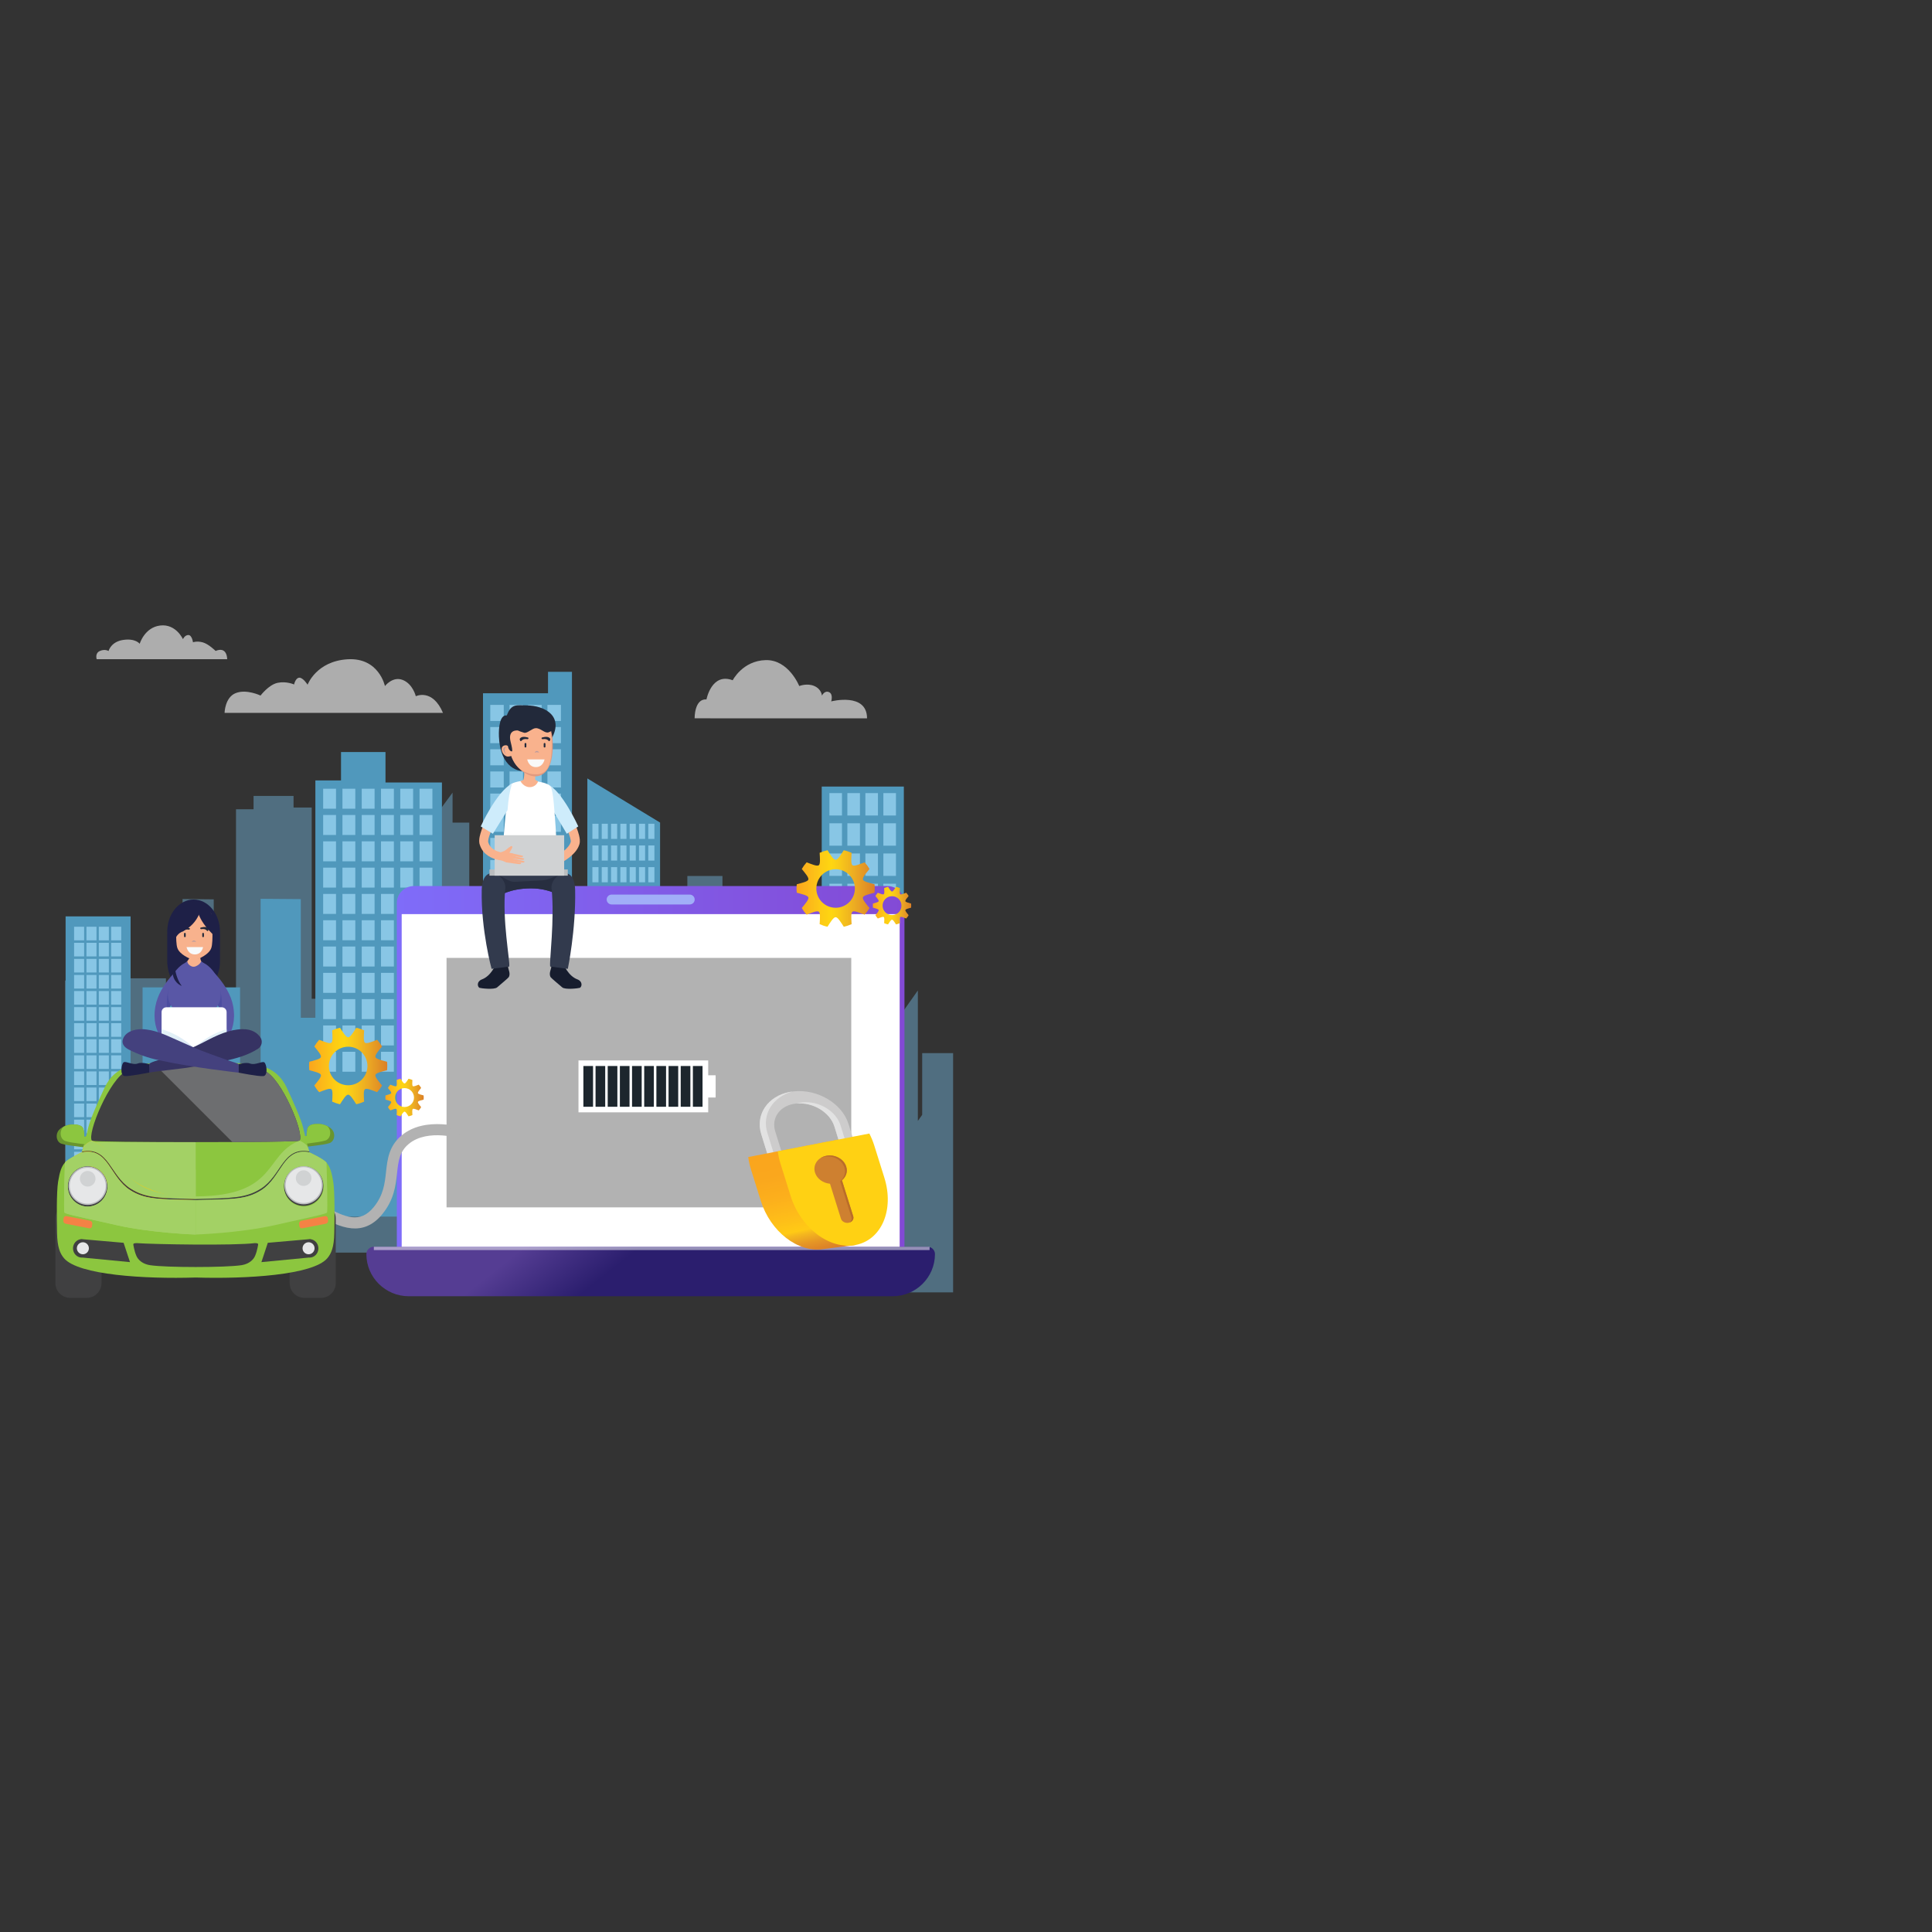 <?xml version="1.0" encoding="utf-8"?>
<!-- Generator: Adobe Illustrator 23.0.5, SVG Export Plug-In . SVG Version: 6.00 Build 0)  -->
<svg version="1.1" id="Calque_1" xmlns="http://www.w3.org/2000/svg" xmlns:xlink="http://www.w3.org/1999/xlink" x="0px" y="0px"
	 viewBox="0 0 5560 5560" style="enable-background:new 0 0 5560 5560;" xml:space="preserve">
<rect x="0" y="0" width="5560" height="5560" fill="#333333" stroke="none"/>
<style type="text/css">
	.st0{opacity:0.5;fill:#6EAACE;enable-background:new    ;}
	.st1{fill:#88C6E5;}
	.st2{fill:#5098BC;}
	.st3{opacity:0.6;fill:#FFFFFF;enable-background:new    ;}
	.st4{fill:url(#SVGID_1_);}
	.st5{fill:url(#SVGID_2_);}
	.st6{fill:#FFFFFF;}
	.st7{opacity:0.5;}
	.st8{fill:#A1AEF8;}
	.st9{fill:#B2B2B2;}
	.st10{fill:#F9B28D;}
	.st11{fill:#CEECFB;}
	.st12{fill:#323A4D;}
	.st13{fill:#272E40;}
	.st14{fill:#171D2E;}
	.st15{fill:#22293A;}
	.st16{fill:#E19A7F;}
	.st17{fill:#BA9A9D;}
	.st18{fill:#F9F9F9;}
	.st19{fill:#BBBDBF;}
	.st20{fill:#D0D2D3;}
	.st21{fill-rule:evenodd;clip-rule:evenodd;fill:#69952F;}
	.st22{fill-rule:evenodd;clip-rule:evenodd;fill:#8CC63F;}
	.st23{fill-rule:evenodd;clip-rule:evenodd;fill:#404041;}
	.st24{fill-rule:evenodd;clip-rule:evenodd;fill:#A3D165;}
	.st25{fill-rule:evenodd;clip-rule:evenodd;fill:#FFCA05;}
	.st26{fill-rule:evenodd;clip-rule:evenodd;fill:#6D6E70;}
	.st27{fill-rule:evenodd;clip-rule:evenodd;fill:#BBBDBF;}
	.st28{fill-rule:evenodd;clip-rule:evenodd;fill:#E6E7E8;}
	.st29{fill-rule:evenodd;clip-rule:evenodd;fill:#D0D2D3;}
	.st30{fill-rule:evenodd;clip-rule:evenodd;fill:#F48245;}
	.st31{fill:#1D262D;}
	.st32{fill:#CDCCCC;}
	.st33{fill:#E2E2E2;}
	.st34{fill:url(#SVGID_3_);}
	.st35{fill:#FFD113;}
	.st36{fill:#CE8030;}
	.st37{fill:#BA6D29;}
	.st38{fill:none;}
	.st39{fill:#1E2047;}
	.st40{fill:#5957A6;}
	.st41{fill:#4C4DA0;}
	.st42{fill:#F8B28D;}
	.st43{opacity:0.51;fill:#55C9F4;enable-background:new    ;}
	.st44{fill:url(#SVGID_4_);}
	.st45{fill:url(#SVGID_5_);}
	.st46{fill:#363363;}
	.st47{fill:#44417E;}
	.st48{fill:#BB9C9D;}
	.st49{fill:#F8FAFB;}
	.st50{fill:url(#SVGID_6_);}
	.st51{fill:url(#SVGID_7_);}
	.st52{fill:url(#SVGID_8_);}
	.st53{fill:url(#SVGID_9_);}
</style>
<g>
	<polygon class="st0" points="187.3,3604.8 187.3,2822 270.9,2822 270.9,2686.4 337.9,2686.4 337.9,2815.4 477.6,2815.4 
		477.6,3127.2 525.4,3127.2 525.4,2587.3 615.1,2588.2 615.1,2874.3 679.2,2874.3 679.2,2328.9 729.7,2328.9 729.7,2290.6 
		844.8,2290.6 844.8,2323.9 897,2323.9 897,2874.3 918.5,2874.3 918.5,2658 992.8,2556.8 1071.1,2663.3 1071.1,2844.9 
		1115.7,2844.9 1115.7,2355.7 1247.5,2355.7 1302.4,2281.1 1302.4,2367.3 1350.5,2367.3 1350.5,2780.2 1350.5,2991.2 1397.7,2991.2 
		1397.7,2772 1485.9,2728.7 1485.9,3063.8 1500.1,3044.4 1500.1,2849.6 1601.6,2849.6 1601.6,3604.8 	"/>
	<polygon class="st0" points="1502.4,3719.3 1502.4,3005.5 1575.7,3005.5 1575.7,2881.9 1634.5,2881.9 1634.5,2999.5 1757,2999.5 
		1757,3283.8 1798.9,3283.8 1798.9,2791.6 1877.6,2792.3 1877.6,3053.2 1933.8,3053.2 1933.8,2556 1978.1,2556 1978.1,2521 
		2079.1,2521 2079.1,2551.3 2124.9,2551.3 2124.9,3053.2 2143.7,3053.2 2143.7,2856 2208.9,2763.7 2277.5,2860.8 2277.5,3026.4 
		2316.7,3026.4 2316.7,2580.4 2432.3,2580.4 2480.4,2512.3 2480.4,2590.9 2522.7,2590.9 2522.7,2967.4 2522.7,3159.8 2564.1,3159.8 
		2564.1,2959.9 2641.4,2850.5 2641.4,3226 2653.9,3208.3 2653.9,3030.7 2742.9,3030.7 2742.9,3719.3 	"/>
</g>
<g>
	<rect x="2375" y="2276.8" class="st1" width="212.7" height="1216.6"/>
	<rect x="1692.1" y="2366.8" class="st1" width="200.5" height="1109.8"/>
	<rect x="1398" y="2015.2" class="st1" width="229.4" height="919"/>
	<rect x="921.7" y="2260.8" class="st1" width="334.4" height="848.2"/>
	<rect x="193.3" y="2657" class="st1" width="167.2" height="833.8"/>
	<path class="st2" d="M2364.8,2263.6v811.4h-118.1v-484.6H1971v315.3h-71.4v-538.5l-209.3-127v423.3H1646v-730.1h-68.9v61.6h-187.1
		v805.6h-118.2v-548.8h-162.4v-87.5h-128v81.7h-73.8v683h-41.9v-341.5l-115.7-0.9V3110h-59.1v-268.5h-91v-213.1l-27.1,32.1v181
		H410.3v291.9h-34.5v-496.2H188.8v864h2412.3V2263.6H2364.8z M242.1,3446.3h-28.9v-39.1h28.9V3446.3z M242.1,3400.1h-28.9V3361h28.9
		V3400.1z M242.1,3353.8h-28.9v-39.1h28.9V3353.8z M242.1,3307.5h-28.9v-39.1h28.9V3307.5z M242.1,3261.3h-28.9v-39.1h28.9V3261.3z
		 M242.1,3215h-28.9v-39.1h28.9V3215z M242.1,3168.8h-28.9v-39.1h28.9V3168.8z M242.1,3122.5h-28.9v-39.1h28.9V3122.5z
		 M242.1,3076.2h-28.9v-39.1h28.9V3076.2z M242.1,3030h-28.9v-39.1h28.9V3030z M242.1,2983.7h-28.9v-39.1h28.9V2983.7z
		 M242.1,2937.4h-28.9v-39.1h28.9V2937.4z M242.1,2891.2h-28.9v-39.1h28.9V2891.2z M242.1,2844.9h-28.9v-39.1h28.9V2844.9z
		 M242.1,2798.7h-28.9v-39.1h28.9V2798.7z M242.1,2752.4h-28.9v-39.1h28.9V2752.4z M242.1,2706.1h-28.9V2667h28.9V2706.1z
		 M277.7,3446.3h-28.9v-39.1h28.9V3446.3z M277.7,3400.1h-28.9V3361h28.9V3400.1z M277.7,3353.8h-28.9v-39.1h28.9V3353.8z
		 M277.7,3307.5h-28.9v-39.1h28.9V3307.5z M277.7,3261.3h-28.9v-39.1h28.9V3261.3z M277.7,3215h-28.9v-39.1h28.9V3215z
		 M277.7,3168.8h-28.9v-39.1h28.9V3168.8z M277.7,3122.5h-28.9v-39.1h28.9V3122.5z M277.7,3076.2h-28.9v-39.1h28.9V3076.2z
		 M277.7,3030h-28.9v-39.1h28.9V3030z M277.7,2983.7h-28.9v-39.1h28.9V2983.7z M277.7,2937.4h-28.9v-39.1h28.9V2937.4z
		 M277.7,2891.2h-28.9v-39.1h28.9V2891.2z M277.7,2844.9h-28.9v-39.1h28.9V2844.9z M277.7,2798.7h-28.9v-39.1h28.9V2798.7z
		 M277.7,2752.4h-28.9v-39.1h28.9V2752.4z M277.7,2706.1h-28.9V2667h28.9V2706.1z M313.3,3446.3h-28.9v-39.1h28.9V3446.3z
		 M313.3,3400.1h-28.9V3361h28.9V3400.1z M313.3,3353.8h-28.9v-39.1h28.9V3353.8z M313.3,3307.5h-28.9v-39.1h28.9V3307.5z
		 M313.3,3261.3h-28.9v-39.1h28.9V3261.3z M313.3,3215h-28.9v-39.1h28.9V3215z M313.3,3168.8h-28.9v-39.1h28.9V3168.8z
		 M313.3,3122.5h-28.9v-39.1h28.9V3122.5z M313.3,3076.2h-28.9v-39.1h28.9V3076.2z M313.3,3030h-28.9v-39.1h28.9V3030z
		 M313.3,2983.7h-28.9v-39.1h28.9V2983.7z M313.3,2937.4h-28.9v-39.1h28.9V2937.4z M313.3,2891.2h-28.9v-39.1h28.9V2891.2z
		 M313.3,2844.9h-28.9v-39.1h28.9V2844.9z M313.3,2798.7h-28.9v-39.1h28.9V2798.7z M313.3,2752.4h-28.9v-39.1h28.9V2752.4z
		 M313.3,2706.1h-28.9V2667h28.9V2706.1z M348.9,3446.3h-29v-39.1h29L348.9,3446.3L348.9,3446.3z M348.9,3400.1h-29V3361h29
		L348.9,3400.1L348.9,3400.1z M348.9,3353.8h-29v-39.1h29L348.9,3353.8L348.9,3353.8z M348.9,3307.5h-29v-39.1h29L348.9,3307.5
		L348.9,3307.5z M348.9,3261.3h-29v-39.1h29L348.9,3261.3L348.9,3261.3z M348.9,3215h-29v-39.1h29L348.9,3215L348.9,3215z
		 M348.9,3168.8h-29v-39.1h29L348.9,3168.8L348.9,3168.8z M348.9,3122.5h-29v-39.1h29L348.9,3122.5L348.9,3122.5z M348.9,3076.2h-29
		v-39.1h29L348.9,3076.2L348.9,3076.2z M348.9,3030h-29v-39.1h29L348.9,3030L348.9,3030z M348.9,2983.7h-29v-39.1h29L348.9,2983.7
		L348.9,2983.7z M348.9,2937.4h-29v-39.1h29L348.9,2937.4L348.9,2937.4z M348.9,2891.2h-29v-39.1h29L348.9,2891.2L348.9,2891.2z
		 M348.9,2844.9h-29v-39.1h29L348.9,2844.9L348.9,2844.9z M348.9,2798.7h-29v-39.1h29L348.9,2798.7L348.9,2798.7z M348.9,2752.4h-29
		v-39.1h29L348.9,2752.4L348.9,2752.4z M348.9,2706.1h-29V2667h29L348.9,2706.1L348.9,2706.1z M967,3084.3h-37v-57.5h37V3084.3z
		 M967,3008.6h-37v-57.5h37V3008.6z M967,2932.9h-37v-57.5h37V2932.9z M967,2857.2h-37v-57.5h37V2857.2z M967,2781.5h-37V2724h37
		V2781.5z M967,2705.8h-37v-57.5h37V2705.8z M967,2630.1h-37v-57.5h37V2630.1z M967,2554.4h-37v-57.5h37V2554.4z M967,2478.7h-37
		v-57.5h37V2478.7z M967,2403h-37v-57.5h37V2403z M967,2327.3h-37v-57.5h37V2327.3z M1022.5,3084.3h-37v-57.5h37V3084.3z
		 M1022.5,3008.6h-37v-57.5h37V3008.6z M1022.5,2932.9h-37v-57.5h37V2932.9z M1022.5,2857.2h-37v-57.5h37V2857.2z M1022.5,2781.5
		h-37V2724h37V2781.5z M1022.5,2705.8h-37v-57.5h37V2705.8z M1022.5,2630.1h-37v-57.5h37V2630.1z M1022.5,2554.4h-37v-57.5h37
		V2554.4z M1022.5,2478.7h-37v-57.5h37V2478.7z M1022.5,2403h-37v-57.5h37V2403z M1022.5,2327.3h-37v-57.5h37V2327.3z M1078,3084.3
		h-37v-57.5h37V3084.3z M1078,3008.6h-37v-57.5h37V3008.6z M1078,2932.9h-37v-57.5h37V2932.9z M1078,2857.2h-37v-57.5h37V2857.2z
		 M1078,2781.5h-37V2724h37V2781.5z M1078,2705.8h-37v-57.5h37V2705.8z M1078,2630.1h-37v-57.5h37V2630.1z M1078,2554.4h-37v-57.5
		h37V2554.4z M1078,2478.7h-37v-57.5h37V2478.7z M1078,2403h-37v-57.5h37V2403z M1078,2327.3h-37v-57.5h37V2327.3z M1133.5,3084.3
		h-37v-57.5h37V3084.3z M1133.5,3008.6h-37v-57.5h37V3008.6z M1133.5,2932.9h-37v-57.5h37V2932.9z M1133.5,2857.2h-37v-57.5h37
		V2857.2z M1133.5,2781.5h-37V2724h37V2781.5z M1133.5,2705.8h-37v-57.5h37V2705.8z M1133.5,2630.1h-37v-57.5h37V2630.1z
		 M1133.5,2554.4h-37v-57.5h37V2554.4z M1133.5,2478.7h-37v-57.5h37V2478.7z M1133.5,2403h-37v-57.5h37V2403z M1133.5,2327.3h-37
		v-57.5h37V2327.3z M1188.9,3084.3h-37v-57.5h37V3084.3z M1188.9,3008.6h-37v-57.5h37V3008.6z M1188.9,2932.9h-37v-57.5h37V2932.9z
		 M1188.9,2857.2h-37v-57.5h37V2857.2z M1188.9,2781.5h-37V2724h37V2781.5z M1188.9,2705.8h-37v-57.5h37V2705.8z M1188.9,2630.1h-37
		v-57.5h37V2630.1z M1188.9,2554.4h-37v-57.5h37V2554.4z M1188.9,2478.7h-37v-57.5h37V2478.7z M1188.9,2403h-37v-57.5h37V2403z
		 M1188.9,2327.3h-37v-57.5h37V2327.3z M1244.4,3084.3h-37v-57.5h37V3084.3z M1244.4,3008.6h-37v-57.5h37V3008.6z M1244.4,2932.9
		h-37v-57.5h37V2932.9z M1244.4,2857.2h-37v-57.5h37V2857.2z M1244.4,2781.5h-37V2724h37V2781.5z M1244.4,2705.8h-37v-57.5h37
		V2705.8z M1244.4,2630.1h-37v-57.5h37V2630.1z M1244.4,2554.4h-37v-57.5h37V2554.4z M1244.4,2478.7h-37v-57.5h37V2478.7z
		 M1244.4,2403h-37v-57.5h37V2403z M1244.4,2327.3h-37v-57.5h37V2327.3z M1449.7,2904.2h-38.8v-46.3h38.8V2904.2z M1449.7,2840.4
		h-38.8v-46.3h38.8V2840.4z M1449.7,2776.6h-38.8v-46.3h38.8V2776.6z M1449.7,2712.8h-38.8v-46.3h38.8V2712.8z M1449.7,2649h-38.8
		v-46.3h38.8V2649z M1449.7,2585.2h-38.8V2539h38.8V2585.2z M1449.7,2521.4h-38.8v-46.3h38.8V2521.4z M1449.7,2457.7h-38.8v-46.3
		h38.8V2457.7z M1449.7,2393.9h-38.8v-46.3h38.8V2393.9z M1449.7,2330.1h-38.8v-46.3h38.8V2330.1z M1449.7,2266.3h-38.8v-46.2h38.8
		V2266.3z M1449.7,2202.5h-38.8v-46.3h38.8V2202.5z M1449.7,2138.7h-38.8v-46.3h38.8V2138.7z M1449.7,2074.9h-38.8v-46.3h38.8
		V2074.9z M1505.2,2904.2h-38.8v-46.3h38.8V2904.2z M1505.2,2840.4h-38.8v-46.3h38.8V2840.4z M1505.2,2776.6h-38.8v-46.3h38.8
		V2776.6z M1505.2,2712.8h-38.8v-46.3h38.8V2712.8z M1505.2,2649h-38.8v-46.3h38.8V2649z M1505.2,2585.2h-38.8V2539h38.8V2585.2z
		 M1505.2,2521.4h-38.8v-46.3h38.8V2521.4z M1505.2,2457.7h-38.8v-46.3h38.8V2457.7z M1505.2,2393.9h-38.8v-46.3h38.8V2393.9z
		 M1505.2,2330.1h-38.8v-46.3h38.8V2330.1z M1505.2,2266.3h-38.8v-46.2h38.8V2266.3z M1505.2,2202.5h-38.8v-46.3h38.8V2202.5z
		 M1505.2,2138.7h-38.8v-46.3h38.8V2138.7z M1505.2,2074.9h-38.8v-46.3h38.8V2074.9z M1558.8,2904.2h-38.8v-46.3h38.8V2904.2z
		 M1558.8,2840.4h-38.8v-46.3h38.8V2840.4z M1558.8,2776.6h-38.8v-46.3h38.8V2776.6z M1558.8,2712.8h-38.8v-46.3h38.8V2712.8z
		 M1558.8,2649h-38.8v-46.3h38.8V2649z M1558.8,2585.2h-38.8V2539h38.8V2585.2z M1558.8,2521.4h-38.8v-46.3h38.8V2521.4z
		 M1558.8,2457.7h-38.8v-46.3h38.8V2457.7z M1558.8,2393.9h-38.8v-46.3h38.8V2393.9z M1558.8,2330.1h-38.8v-46.3h38.8V2330.1z
		 M1558.8,2266.3h-38.8v-46.2h38.8V2266.3z M1558.8,2202.5h-38.8v-46.3h38.8V2202.5z M1558.8,2138.7h-38.8v-46.3h38.8V2138.7z
		 M1558.8,2074.9h-38.8v-46.3h38.8V2074.9z M1614.3,2904.2h-38.9v-46.3h38.9V2904.2z M1614.3,2840.4h-38.9v-46.3h38.9V2840.4z
		 M1614.3,2776.6h-38.9v-46.3h38.9V2776.6z M1614.3,2712.8h-38.9v-46.3h38.9V2712.8z M1614.3,2649h-38.9v-46.3h38.9V2649z
		 M1614.3,2585.2h-38.9V2539h38.9V2585.2z M1614.3,2521.4h-38.9v-46.3h38.9V2521.4z M1614.3,2457.7h-38.9v-46.3h38.9V2457.7z
		 M1614.3,2393.9h-38.9v-46.3h38.9V2393.9z M1614.3,2330.1h-38.9v-46.3h38.9V2330.1z M1614.3,2266.3h-38.9v-46.2h38.9V2266.3z
		 M1614.3,2202.5h-38.9v-46.3h38.9V2202.5z M1614.3,2138.7h-38.9v-46.3h38.9V2138.7z M1614.3,2074.9h-38.9v-46.3h38.9V2074.9z
		 M1722.4,3162.8h-17.6v-43.5h17.6V3162.8z M1722.4,3100.4h-17.6V3057h17.6V3100.4z M1722.4,3038h-17.6v-43.5h17.6V3038z
		 M1722.4,2975.7h-17.6v-43.5h17.6V2975.7z M1722.4,2913.3h-17.6v-43.5h17.6V2913.3z M1722.4,2850.9h-17.6v-43.5h17.6V2850.9z
		 M1722.4,2788.5h-17.6V2745h17.6V2788.5z M1722.4,2726.1h-17.6v-43.5h17.6V2726.1z M1722.4,2663.7h-17.6v-43.5h17.6V2663.7z
		 M1722.4,2601.3h-17.6v-43.5h17.6V2601.3z M1722.4,2539h-17.6v-43.5h17.6V2539z M1722.4,2476.6h-17.6v-43.5h17.6V2476.6z
		 M1722.4,2414.2h-17.6v-43.5h17.6V2414.2z M1749.2,3162.8h-17.5v-43.5h17.5V3162.8z M1749.2,3100.4h-17.5V3057h17.5V3100.4z
		 M1749.2,3038h-17.5v-43.5h17.5V3038z M1749.2,2975.7h-17.5v-43.5h17.5V2975.7z M1749.2,2913.3h-17.5v-43.5h17.5V2913.3z
		 M1749.2,2850.9h-17.5v-43.5h17.5V2850.9z M1749.2,2788.5h-17.5V2745h17.5V2788.5z M1749.2,2726.1h-17.5v-43.5h17.5V2726.1z
		 M1749.2,2663.7h-17.5v-43.5h17.5V2663.7z M1749.2,2601.3h-17.5v-43.5h17.5V2601.3z M1749.2,2539h-17.5v-43.5h17.5V2539z
		 M1749.2,2476.6h-17.5v-43.5h17.5V2476.6z M1749.2,2414.2h-17.5v-43.5h17.5V2414.2z M1776.1,3162.8h-17.6v-43.5h17.6V3162.8z
		 M1776.1,3100.4h-17.6V3057h17.6V3100.4z M1776.1,3038h-17.6v-43.5h17.6V3038z M1776.1,2975.7h-17.6v-43.5h17.6V2975.7z
		 M1776.1,2913.3h-17.6v-43.5h17.6V2913.3z M1776.1,2850.9h-17.6v-43.5h17.6V2850.9z M1776.1,2788.5h-17.6V2745h17.6V2788.5z
		 M1776.1,2726.1h-17.6v-43.5h17.6V2726.1z M1776.1,2663.7h-17.6v-43.5h17.6V2663.7z M1776.1,2601.3h-17.6v-43.5h17.6V2601.3z
		 M1776.1,2539h-17.6v-43.5h17.6V2539z M1776.1,2476.6h-17.6v-43.5h17.6V2476.6z M1776.1,2414.2h-17.6v-43.5h17.6V2414.2z
		 M1802.9,3162.8h-17.6v-43.5h17.6V3162.8z M1802.9,3100.4h-17.6V3057h17.6V3100.4z M1802.9,3038h-17.6v-43.5h17.6V3038z
		 M1802.9,2975.7h-17.6v-43.5h17.6V2975.7z M1802.9,2913.3h-17.6v-43.5h17.6V2913.3z M1802.9,2850.9h-17.6v-43.5h17.6V2850.9z
		 M1802.9,2788.5h-17.6V2745h17.6V2788.5z M1802.9,2726.1h-17.6v-43.5h17.6V2726.1z M1802.9,2663.7h-17.6v-43.5h17.6V2663.7z
		 M1802.9,2601.3h-17.6v-43.5h17.6V2601.3z M1802.9,2539h-17.6v-43.5h17.6V2539z M1802.9,2476.6h-17.6v-43.5h17.6V2476.6z
		 M1802.9,2414.2h-17.6v-43.5h17.6V2414.2z M1829.7,3162.8h-17.6v-43.5h17.6V3162.8z M1829.7,3100.4h-17.6V3057h17.6V3100.4z
		 M1829.7,3038h-17.6v-43.5h17.6V3038z M1829.7,2975.7h-17.6v-43.5h17.6V2975.7z M1829.7,2913.3h-17.6v-43.5h17.6V2913.3z
		 M1829.7,2850.9h-17.6v-43.5h17.6V2850.9z M1829.7,2788.5h-17.6V2745h17.6V2788.5z M1829.7,2726.1h-17.6v-43.5h17.6V2726.1z
		 M1829.7,2663.7h-17.6v-43.5h17.6V2663.7z M1829.7,2601.3h-17.6v-43.5h17.6V2601.3z M1829.7,2539h-17.6v-43.5h17.6V2539z
		 M1829.7,2476.6h-17.6v-43.5h17.6V2476.6z M1829.7,2414.2h-17.6v-43.5h17.6V2414.2z M1856.5,3162.8h-17.6v-43.5h17.6V3162.8z
		 M1856.5,3100.4h-17.6V3057h17.6V3100.4z M1856.5,3038h-17.6v-43.5h17.6V3038z M1856.5,2975.7h-17.6v-43.5h17.6V2975.7z
		 M1856.5,2913.3h-17.6v-43.5h17.6V2913.3z M1856.5,2850.9h-17.6v-43.5h17.6V2850.9z M1856.5,2788.5h-17.6V2745h17.6V2788.5z
		 M1856.5,2726.1h-17.6v-43.5h17.6V2726.1z M1856.5,2663.7h-17.6v-43.5h17.6V2663.7z M1856.5,2601.3h-17.6v-43.5h17.6V2601.3z
		 M1856.5,2539h-17.6v-43.5h17.6V2539z M1856.5,2476.6h-17.6v-43.5h17.6V2476.6z M1856.5,2414.2h-17.6v-43.5h17.6V2414.2z
		 M1883.3,3162.8h-17.6v-43.5h17.6V3162.8z M1883.3,3100.4h-17.6V3057h17.6V3100.4z M1883.3,3038h-17.6v-43.5h17.6V3038z
		 M1883.3,2975.7h-17.6v-43.5h17.6V2975.7z M1883.3,2913.3h-17.6v-43.5h17.6V2913.3z M1883.3,2850.9h-17.6v-43.5h17.6V2850.9z
		 M1883.3,2788.5h-17.6V2745h17.6V2788.5z M1883.3,2726.1h-17.6v-43.5h17.6V2726.1z M1883.3,2663.7h-17.6v-43.5h17.6V2663.7z
		 M1883.3,2601.3h-17.6v-43.5h17.6V2601.3z M1883.3,2539h-17.6v-43.5h17.6V2539z M1883.3,2476.6h-17.6v-43.5h17.6V2476.6z
		 M1883.3,2414.2h-17.6v-43.5h17.6V2414.2z M2423.1,3476.8h-36.2v-64.5h36.2V3476.8z M2423.1,3389.9h-36.2v-64.5h36.2V3389.9z
		 M2423.1,3303h-36.2v-64.5h36.2V3303z M2423.1,3216.1h-36.2v-64.5h36.2V3216.1z M2423.1,3129.2h-36.2v-64.5h36.2V3129.2z
		 M2423.1,3042.3h-36.2v-64.5h36.2V3042.3z M2423.1,2955.3h-36.2v-64.5h36.2V2955.3z M2423.1,2868.4h-36.2v-64.5h36.2V2868.4z
		 M2423.1,2781.5h-36.2V2717h36.2V2781.5z M2423.1,2694.6h-36.2v-64.5h36.2V2694.6z M2423.1,2607.7h-36.2v-64.5h36.2V2607.7z
		 M2423.1,2520.7h-36.2v-64.5h36.2V2520.7z M2423.1,2433.8h-36.2v-64.5h36.2V2433.8z M2423.1,2346.9h-36.2v-64.5h36.2V2346.9z
		 M2474.8,3476.8h-36.2v-64.5h36.2V3476.8z M2474.8,3389.9h-36.2v-64.5h36.2V3389.9z M2474.8,3303h-36.2v-64.5h36.2V3303z
		 M2474.8,3216.1h-36.2v-64.5h36.2V3216.1z M2474.8,3129.2h-36.2v-64.5h36.2V3129.2z M2474.8,3042.3h-36.2v-64.5h36.2V3042.3z
		 M2474.8,2955.3h-36.2v-64.5h36.2V2955.3z M2474.8,2868.4h-36.2v-64.5h36.2V2868.4z M2474.8,2781.5h-36.2V2717h36.2V2781.5z
		 M2474.8,2694.6h-36.2v-64.5h36.2V2694.6z M2474.8,2607.7h-36.2v-64.5h36.2V2607.7z M2474.8,2520.7h-36.2v-64.5h36.2V2520.7z
		 M2474.8,2433.8h-36.2v-64.5h36.2V2433.8z M2474.8,2346.9h-36.2v-64.5h36.2V2346.9z M2526.6,3476.8h-36.2v-64.5h36.2V3476.8z
		 M2526.6,3389.9h-36.2v-64.5h36.2V3389.9z M2526.6,3303h-36.2v-64.5h36.2V3303z M2526.6,3216.1h-36.2v-64.5h36.2V3216.1z
		 M2526.6,3129.2h-36.2v-64.5h36.2V3129.2z M2526.6,3042.3h-36.2v-64.5h36.2V3042.3z M2526.6,2955.3h-36.2v-64.5h36.2V2955.3z
		 M2526.6,2868.4h-36.2v-64.5h36.2V2868.4z M2526.6,2781.5h-36.2V2717h36.2V2781.5z M2526.6,2694.6h-36.2v-64.5h36.2V2694.6z
		 M2526.6,2607.7h-36.2v-64.5h36.2V2607.7z M2526.6,2520.7h-36.2v-64.5h36.2V2520.7z M2526.6,2433.8h-36.2v-64.5h36.2V2433.8z
		 M2526.6,2346.9h-36.2v-64.5h36.2V2346.9z M2578.4,3476.8h-36.2v-64.5h36.2V3476.8z M2578.4,3389.9h-36.2v-64.5h36.2V3389.9z
		 M2578.4,3303h-36.2v-64.5h36.2V3303z M2578.4,3216.1h-36.2v-64.5h36.2V3216.1z M2578.4,3129.2h-36.2v-64.5h36.2V3129.2z
		 M2578.4,3042.3h-36.2v-64.5h36.2V3042.3z M2578.4,2955.3h-36.2v-64.5h36.2V2955.3z M2578.4,2868.4h-36.2v-64.5h36.2V2868.4z
		 M2578.4,2781.5h-36.2V2717h36.2V2781.5z M2578.4,2694.6h-36.2v-64.5h36.2V2694.6z M2578.4,2607.7h-36.2v-64.5h36.2V2607.7z
		 M2578.4,2520.7h-36.2v-64.5h36.2V2520.7z M2578.4,2433.8h-36.2v-64.5h36.2V2433.8z M2578.4,2346.9h-36.2v-64.5h36.2V2346.9z"/>
</g>
<g>
	<path class="st3" d="M646.3,2051.5c0,0,0.8-44.4,31.9-56.8c31.1-12.5,71.6,7,71.6,7s23.4-31.1,49-36.6c25.7-5.4,47.5,4.7,47.5,4.7
		s3.9-18.7,14.8-19.5c10.9-0.8,24.1,20.2,24.1,20.2s24.9-67.7,115.2-73.2c90.3-5.4,107.4,77.1,107.4,77.1s22.2-29.2,51.4-17.5
		c29.2,11.7,37.4,46.7,37.4,46.7s47.9-23.4,78.2,47.9H646.3z"/>
	<path class="st3" d="M278.3,1897.2c0,0-5.9-17,8.9-23.7c14.8-6.7,25.2,0,25.2,0s6.7-26.7,42.2-31.9c35.6-5.2,47.4,11.1,47.4,11.1
		s14.1-47.4,59.3-52.6c45.2-5.2,65.2,39.3,65.2,39.3s5.2-11.9,15.6-11.9s13.3,20.9,13.3,20.9s10.4-4.3,27.4,0
		c17,4.3,37.8,25,37.8,25s31.1-16.3,33.3,23.7H278.3z"/>
	<path class="st3" d="M1999,2067.2c0,0-0.9-57.1,34.1-54.3c0,0,14.7-78.2,75.5-55.2c0,0,28.5-56.2,94.8-58
		c66.3-1.8,96.7,74.6,96.7,74.6s22.6-9.2,43.5,0c20.9,9.2,21.8,27.6,21.8,27.6s7.4-15.7,20.3-10.1c12.9,5.5,6.4,26.7,6.4,26.7
		s103.1-26.7,103.1,48.8L1999,2067.2L1999,2067.2z"/>
</g>
<g>
	
		<linearGradient id="SVGID_1_" gradientUnits="userSpaceOnUse" x1="1955.835" y1="3473.146" x2="2333.943" y2="3473.146" gradientTransform="matrix(3.864 0 0 -3.864 -6414.899 16499.332)">
		<stop  offset="0" style="stop-color:#7F6CF9"/>
		<stop  offset="1" style="stop-color:#834AD5"/>
	</linearGradient>
	<path class="st4" d="M2603,3609.8H1142v-1011c0-27,22-48.9,49.2-48.9h1362.5c27.2,0,49.2,21.9,49.2,48.9V3609.8z"/>
	
		<linearGradient id="SVGID_2_" gradientUnits="userSpaceOnUse" x1="2103.887" y1="3383.403" x2="2137.318" y2="3341.216" gradientTransform="matrix(3.864 0 0 -3.864 -6414.899 16499.332)">
		<stop  offset="0" style="stop-color:#553D93"/>
		<stop  offset="1" style="stop-color:#2B1E6E"/>
	</linearGradient>
	<path class="st5" d="M2568.5,3730.4H1176.5c-67.4,0-122.1-54.3-122.1-121.2c0-11.8,9.6-21.3,21.5-21.3h1593.3
		c11.8,0,21.5,9.5,21.5,21.3C2690.6,3676.1,2636,3730.4,2568.5,3730.4z"/>
	<rect x="1156" y="2630.7" class="st6" width="1433.1" height="957.2"/>
	<g class="st7">
		<rect x="1075.9" y="3588" class="st6" width="1599.3" height="9.5"/>
	</g>
	<path class="st8" d="M1984.9,2602.9h-224.7c-7.9,0-14.3-6.4-14.3-14.2c0-7.9,6.4-14.2,14.3-14.2h224.7c7.9,0,14.3,6.4,14.3,14.2
		C1999.2,2596.6,1992.8,2602.9,1984.9,2602.9z"/>
</g>
<rect x="1285.1" y="2756.7" class="st9" width="1164.7" height="717.9"/>
<g>
	<g>
		<g>
			<path class="st10" d="M1624.7,2310c0,0,1.7,3.1,4.7,8.5c2.9,5.4,7,13.1,11.6,22.5c4.7,9.4,10,20.5,15.1,32.8
				c2.5,6.2,5.1,12.6,7.3,19.5c2.2,7,4.3,14.1,5.2,22.9c0.2,2.2,0.2,4.7,0,7.4c-0.2,2.8-1.2,6.5-1.6,7.5c-0.4,1.4-1.7,4.6-2.6,6.5
				c-1,1.9-2,3.9-3.1,5.6c-4.4,7.2-9.7,12.8-15,17.7c-10.6,9.7-21.6,16.5-31,21.8c-9.5,5.3-17.6,9-23.4,11.5
				c-2.9,1.2-5.2,2.1-6.8,2.8c-1.7,0.6-2.6,1-2.6,1l-8-21.1c0,0,0.7-0.3,2-0.8c1.4-0.6,3.4-1.5,6-2.7c5.2-2.4,12.5-6.1,20.9-11.1
				c8.3-5,17.7-11.4,25.8-19.3c4-3.9,7.7-8.3,10.2-12.7c0.7-1.1,1.2-2.2,1.7-3.3c0.4-1.2,0.6-1.2,1.1-3.1c0.7-2.2,0.4-1.8,0.5-2.4
				c0-0.7,0-1.7-0.2-2.9c-0.6-4.8-2.4-10.9-4.5-16.7c-2.1-5.9-4.6-11.7-7.1-17.3c-5.1-11.3-10.5-21.7-15.2-30.6
				c-4.8-8.9-8.9-16.2-11.9-21.3c-3-5-4.6-7.9-4.6-7.9L1624.7,2310z"/>
		</g>
	</g>
	<path class="st11" d="M1664.2,2378.3l-33.1,21.1l-40.1-67.5c-2.6-33.4-8.5-49.8-16.1-75.4C1617.2,2274,1664.2,2378.3,1664.2,2378.3
		z"/>
	<path class="st12" d="M1626,2587.8c0,0-34.7-31.1-97.7-31.1c-62.9,0-93.7,22.9-93.7,22.9l-24.7-65.9l35.7-12v-13.7h154.8v10.7
		l38.3,21.4L1626,2587.8z"/>
	<path class="st13" d="M1554,2534c-14.8,0.5-59.2,3.1-71.5,3.8c-23,1.3-38.4-22-54.4-17.9l6.5,59.5c0,0,30.8-22.9,93.7-22.9
		c62.9,0,97.7,31.2,97.7,31.2l-15.3-70.7C1589.9,2524.4,1579.1,2533.2,1554,2534z"/>
	<path class="st14" d="M1622.4,2775.8c0,0,12.4,32.7,39.5,42.8c15.1,5.7,13.3,20.5,7,24.2c-4.2,1.4-42.4,6.1-50.9-1.3
		c-8.5-7.4-31.8-26.7-33.3-29.3c-6.9-11.6,3.5-25.2,1.5-31.6C1583.4,2771.1,1622.4,2775.8,1622.4,2775.8z"/>
	<path class="st12" d="M1655.2,2562.3c2.1,114.7-21.1,225.9-21.1,225.9l-50.8-6.6c-2.7-16.2,13.4-134.9,4-224.9
		C1583.3,2518.1,1653.6,2479,1655.2,2562.3z"/>
	<path class="st14" d="M1426.3,2775.8c0,0-12.4,32.7-39.5,42.8c-15.1,5.7-13.3,20.5-7,24.2c4.1,1.4,42.4,6.1,50.9-1.3
		c8.5-7.4,31.8-26.7,33.3-29.3c6.9-11.6-3.5-25.2-1.5-31.6C1465.4,2771.1,1426.3,2775.8,1426.3,2775.8z"/>
	<path class="st12" d="M1386.3,2562.3c-2.1,114.7,28.4,225.9,28.4,225.9l50.8-6.6c2.7-16.2-20.7-134.9-11.3-224.9
		C1458.1,2518.1,1387.8,2479,1386.3,2562.3z"/>
	<path class="st6" d="M1449.9,2402.5c-2.5,31.5-3.5,66.4-4.2,85.5h154.8c1.4-27.4,1.2-73.2-1.6-109.1
		c-3.2-40.2-6.1-106.3-15.5-116.4c-9.4-10.1-30.7-12.1-34.9-13.5c-9.1-3.1-33.2-2.7-42.8-2c-12.2,0.8-36.3,6.1-40,14.3
		C1461.9,2269.5,1452.4,2371.5,1449.9,2402.5z"/>
	<path class="st10" d="M1540.5,2226.9c0-13-33.6-17.4-32.1-5.9c1.1,8-0.6,17.3-1.8,22.3c-0.5,2.3-8.8,4.6-8.8,4.6
		s8.5,17.4,26.7,17.4c18.2,0,24-16.3,24-16.3l-8.4-5.2C1540.1,2243.7,1540.5,2233.4,1540.5,2226.9z"/>
	<g>
		<path class="st15" d="M1583.2,2132.7c0,61.5-19.6,72.9-63.2,84.7c-29.1,8-80.7-9.9-84.2-98.2c-1-26.1,2.8-62.9,22.8-60.3
			c12.8-35.5,30.2-28.9,56.2-28.9C1568.6,2030.1,1627.8,2062.4,1583.2,2132.7z"/>
		<path class="st16" d="M1590.9,2145.2c0,63.2-22.7,89-50.4,89c-31.8,0-74.7-37.6-74.7-89c0-63.2,28-98,62.6-98
			C1562.9,2047.2,1590.9,2082,1590.9,2145.2z"/>
		<path class="st10" d="M1587.9,2141.7c0,61-12.8,86.7-45.7,86.7c-32.8,0-73.3-21-76.4-87.4c-2.8-60.9,29.7-93.9,62.6-93.9
			C1561.2,2047.2,1587.9,2080.7,1587.9,2141.7z"/>
		<g>
			<path class="st15" d="M1532.9,2044.3c-27.8,0-60.9,15.5-64.1,42.7c11,10.6,24.4,17.7,39.4,21.7c9.5,2.5,23.3-13.2,33.9-13.2
				c14.6,0,25.8,16,36.9,11.9c10-3.8,17-10.2,17.9-21.1C1579,2066.6,1560.1,2044.3,1532.9,2044.3z"/>
		</g>
		<path class="st10" d="M1450,2145.9c-14.6,5.8-1.3,33.7,13.6,31.2c6.4-1.1,15.7-1.4,15.7-11.5c0-10.1-11.8-10.5-11.8-10.5
			S1463.3,2140.6,1450,2145.9z"/>
		<path class="st17" d="M1459.9,2150.3c0,0-7.4-2.8-10.5,3c-3.8,7.4,7.6,19,7.6,19s-7.6-11.4-4-18.5
			C1455.3,2149.4,1459.9,2150.3,1459.9,2150.3z"/>
		<path class="st17" d="M1545.1,2164.7c-2.4,0-4.6,0.6-6.3,1.5c1-2.9,3.4-5,6.3-5c2.9,0,5.3,2.1,6.3,5
			C1549.6,2165.3,1547.4,2164.7,1545.1,2164.7z"/>
		<path class="st18" d="M1517.3,2185.5c0,0,3.7,22.1,24.9,22.1c21.2,0,24.9-22.1,24.9-22.1H1517.3z"/>
		<path class="st15" d="M1496.2,2125.5c4.4-6.2,13.6-5.7,23-3.1c3.1,0.9,1.6,5.3-1.6,4.8c-5.8-0.9-12.6-0.9-17.5,5.3
			C1498.1,2135.1,1494.3,2128.2,1496.2,2125.5z"/>
		<g>
			<path class="st15" d="M1469.6,2135.3c-9.6-37.9,21.4-33,21.4-33s-18.3-34.4-25.4-20.3c-2.7,5.3-17.3,49.6-3.6,64.9
				c0,9.4,8.2,16.5,11.1,15.5C1476,2161.6,1472.5,2146.8,1469.6,2135.3z"/>
		</g>
		<path class="st15" d="M1514.7,2148.7c0,1.4-1.1,2.5-2.5,2.5l0,0c-1.4,0-2.5-1.1-2.5-2.5v-8c0-1.4,1.1-2.5,2.5-2.5l0,0
			c1.4,0,2.5,1.1,2.5,2.5V2148.7z"/>
		<path class="st15" d="M1583.2,2125.5c-4.4-6.2-13.6-5.7-23-3.1c-3.1,0.9-1.6,5.3,1.6,4.8c5.8-0.9,12.6-0.9,17.5,5.3
			C1581.3,2135.1,1585.1,2128.2,1583.2,2125.5z"/>
		<path class="st15" d="M1564.7,2148.7c0,1.4,1.1,2.5,2.5,2.5l0,0c1.4,0,2.5-1.1,2.5-2.5v-8c0-1.4-1.1-2.5-2.5-2.5l0,0
			c-1.4,0-2.5,1.1-2.5,2.5V2148.7z"/>
	</g>
	<g>
		<rect x="1408.6" y="2502.2" class="st19" width="225.4" height="17.8"/>
		<rect x="1423.6" y="2403.6" class="st20" width="200" height="116.4"/>
	</g>
	<g>
		<path class="st10" d="M1437.6,2473.7l19.4,8.2l17.4,2.4l2.3-27.4l-10.7-3l4.6-7.7c0,0,6.2-9.2,2.7-11.1c-3.5-1.9-13.7,8.5-18.9,12
			c-5.1,3.5-15.6,6.4-15.6,6.4L1437.6,2473.7z"/>
		<path class="st10" d="M1474.3,2484.3c0,0,19.6,2.9,22.3,2.6c2.8-0.4,4.6-3.7,2.1-4.2c-2.5-0.6-27.4-6.2-27.4-6.2L1474.3,2484.3z"
			/>
		<path class="st10" d="M1474.4,2478.1c0,0,29,4.8,31.8,4.4c2.8-0.4,4.6-3.7,2.1-4.2c-2.5-0.6-33.8-7.6-33.8-7.6L1474.4,2478.1z"/>
		<path class="st10" d="M1473.4,2470.1c0,0,29,4.8,31.8,4.4c2.7-0.4,4.6-3.7,2.1-4.2c-2.5-0.6-33.8-7.6-33.8-7.6L1473.4,2470.1z"/>
		<path class="st10" d="M1470.1,2462.5c0,0,29.1,4.8,31.8,4.4c2.8-0.4,4.6-3.7,2.1-4.2c-2.5-0.6-33.8-7.6-33.8-7.6L1470.1,2462.5z"
			/>
	</g>
	<g>
		<g>
			<path class="st10" d="M1448.3,2324.8c0,0-1.5,2.4-4,6.8c-2.5,4.3-6.1,10.6-10.3,18.2c-4.1,7.6-8.9,16.5-13.5,26.2
				c-4.6,9.6-9.3,20.1-12.6,30.2c-1.6,5-2.9,10.1-3.1,13.8c0,0.7-0.1,1.7,0,1.8l0,0.3c0-0.2,0.1,0.4-0.1-0.3l0.1,0.3l0.1,0.5
				l0.5,2.1l0.9,2.6c0.4,0.9,0.7,1.9,1.2,2.8c3.4,7.2,9.5,12.4,15.8,16c6.3,3.6,12.5,5.5,16.8,6.5c4.3,1,6.8,1.2,6.4,1.2l-1.6,22.5
				c-0.4-0.1-3.8-0.2-9.6-1.3c-5.7-1.1-13.9-3.1-23.3-7.9c-9.2-4.7-20.1-12.7-26.8-25.4c-0.9-1.5-1.6-3.2-2.3-4.8
				c-0.7-1.6-1.5-3.8-2-5.4l-0.6-2l-0.2-0.5l-0.3-1.1l-0.3-1.9c-0.5-2.7-0.4-4.6-0.5-6.8c0.3-8,1.9-14.4,3.7-20.6
				c3.6-12.3,8.3-23.6,12.9-34c4.6-10.4,9.2-19.9,13.3-27.9c4.1-8,7.6-14.7,10.1-19.3c2.6-4.7,4-7.3,4-7.3L1448.3,2324.8z"/>
		</g>
	</g>
	<path class="st11" d="M1383.5,2378.3l35,21.1l42.2-68.1c2.6-33.4,5.3-51,12.9-76.6C1428.1,2279.3,1383.5,2378.3,1383.5,2378.3z"/>
</g>
<g>
	<path class="st9" d="M1011.8,3534.9c-33.5-3-66.1-20.9-93.5-35.9c-12.4-6.8-24.2-13.3-35.2-18.1c-51.2-22.7-84.9-4-86.3-3.1
		l-16.3-27.5c1.9-1.2,48.5-28.3,115.6,1.4c12.3,5.4,24.6,12.2,37.6,19.3c60.2,33,102.5,51.1,141.9,2.8
		c28.1-34.4,31.8-68.5,35.4-101.6c4-36.3,8.1-73.9,44.8-104.6c68.9-57.7,178.8-21.6,183.5-20l-10.2,30.3l5.1-15.2l-5.1,15.2
		c-1-0.3-97.7-31.9-152.8,14.2c-26.9,22.5-29.8,49.4-33.6,83.6c-3.9,35.9-8.4,76.6-42.4,118.3
		C1072.5,3528.2,1041.8,3537.6,1011.8,3534.9z"/>
	<path class="st9" d="M1021.3,3524.7c-2.8,0-5.6-0.1-8.5-0.4c-31.2-2.8-62.1-19.7-89.3-34.6c-12.7-7-24.7-13.5-36.1-18.6
		c-18.1-8-36.2-12.1-53.7-12.1c-14.2,0-25.3,2.7-32.6,5.2l-5.5-9.3c8.3-3,21.5-6.6,38.3-6.6c18.9,0,38.3,4.4,57.7,12.9
		c11.8,5.2,23.8,11.8,36.5,18.8c32.6,17.9,64,33.8,92.6,33.8c24,0,44.6-10.9,63-33.5c30-36.8,34.1-74.2,37.8-107.1
		c3.9-35.8,7.6-69.6,41.1-97.6c23.9-20,56-30.1,95.5-30.1c28.7,0,54,5.5,67.5,9l-3.4,10.2c-13.1-3.4-37.4-8.5-64.4-8.5
		c-36.8,0-66.5,9.3-88.4,27.6c-30.2,25.2-33.5,55.5-37.3,90.6c-4,36.1-8.1,73.5-40.1,112.7
		C1071.6,3512.4,1048.4,3524.7,1021.3,3524.7z"/>
</g>
<g>
	<g>
		<path class="st21" d="M252.7,3270.8c-1.7-0.2-10.2,0.2-10.2,0.2s0.6-16.5-4-25.1c-4.6-8.6-18.4-10-31.3-9.8
			c-12.8,0.2-34,7.5-41,20.9c-6.2,11.8-3.1,29.7,10.6,34.4c10.7,3.6,28.9,5.6,37.7,6.9c12.1,1.7,30.5,4,30.5,3.1
			C245,3300.4,252.7,3270.8,252.7,3270.8z"/>
		<path class="st22" d="M252.7,3270.8c-1.7-0.2-10.2,0.2-10.2,0.2s0.6-16.5-4-25.1c-4.6-8.6-18.4-10-31.3-9.8
			c-6.8,0.1-15.8,2.2-24,6.1c-2.3,2.1-4.2,4.5-5.6,7.2c-6.2,11.8-3.1,29.7,10.6,34.4c10.7,3.6,28.9,5.6,37.7,6.9
			c6.4,0.9,14.6,2,20.9,2.7C249.2,3284.2,252.7,3270.8,252.7,3270.8z"/>
	</g>
	<g>
		<path class="st21" d="M872.2,3269.1c1.7-0.2,10.2,0.2,10.2,0.2s-0.6-16.5,4-25.1c4.6-8.6,18.4-10,31.3-9.8
			c12.9,0.2,34,7.5,41.1,20.9c6.2,11.8,3.1,29.7-10.6,34.4c-10.7,3.6-28.9,5.6-37.7,6.9c-12.1,1.7-30.5,4-30.5,3.1
			S872.2,3269.1,872.2,3269.1z"/>
		<path class="st22" d="M872.2,3269.1c1.7-0.2,10.2,0.2,10.2,0.2s-0.6-16.5,4-25.1c4.6-8.6,18.4-10,31.3-9.8
			c6.8,0.1,15.8,2.2,24,6.1c2.3,2.1,4.2,4.5,5.6,7.2c6.2,11.8,3.1,29.7-10.6,34.4c-10.7,3.6-28.9,5.6-37.7,6.9
			c-6.4,0.9-14.6,2-20.9,2.7C875.7,3282.4,872.2,3269.1,872.2,3269.1z"/>
	</g>
	<g>
		<path class="st23" d="M875.8,3464.2h48.3c23.2,0,42.1,19,42.1,42.1v186.5c0,23.2-19,42.2-42.1,42.2h-48.3
			c-23.2,0-42.2-19-42.2-42.2v-186.5C833.7,3483.2,852.6,3464.2,875.8,3464.2z"/>
		<path class="st23" d="M201.7,3464.2H250c23.2,0,42.1,19,42.1,42.1v186.5c0,23.2-19,42.2-42.1,42.2h-48.3
			c-23.2,0-42.2-19-42.2-42.2v-186.5C159.6,3483.2,178.5,3464.2,201.7,3464.2z"/>
	</g>
	<path class="st22" d="M563.2,3199.6L563.2,3199.6L563.2,3199.6L563.2,3199.6c-1.5,3,0-141.9,0-142.7
		C563.2,3057.6,564.8,3202.6,563.2,3199.6L563.2,3199.6L563.2,3199.6z M563.2,3056.9L563.2,3056.9L563.2,3056.9
		c-60.3,3-139.6-1.4-187.6,10.6c-37,9.3-60.5,32.4-74.7,62.9c-16.8,36-41.2,90.1-47.1,115.1c-8.2,35.3-17.8,70.8-17.8,70.8
		s-39.5,18.2-49.1,29.3c-9.6,11.1-14.6,24.4-19.6,54.7c-5,30.3-3.8,108.6-3.1,148.5c0.8,39.9,8.4,58.7,20.3,72.5
		c41.4,48.1,232.1,59.8,378.6,55.2l0,0c146.5,4.5,337.2-7.1,378.6-55.2c11.9-13.8,19.6-32.6,20.3-72.5c0.8-39.9,1.9-118.2-3.1-148.5
		c-5-30.3-10-43.5-19.6-54.7c-9.6-11.1-49.1-29.3-49.1-29.3s-9.6-35.5-17.8-70.8c-5.8-25-30.3-79.1-47.1-115.1
		c-14.2-30.4-37.8-53.6-74.7-62.9C702.8,3055.4,623.5,3059.8,563.2,3056.9z"/>
	<rect x="265.2" y="3286.8" class="st24" width="298" height="164"/>
	<path class="st24" d="M186.9,3345.5c0,0-4.4,139.2-1.4,143.9c3,4.7,47,13,149.2,36.2c102.2,23.2,228.5,27.2,228.5,27.2v-186.1
		l-322-70.4c-3.1,12-5.2,19.8-5.2,19.8S196.5,3334.4,186.9,3345.5z"/>
	<path class="st25" d="M239.1,3304.4c1.5-3.5,3.7-7.2,7.1-10.4c9-8.6,18.4-11.2,18.4-11.2c92.9,35.3,48.8,145.3,298.7,168
		c0,0-123.6,47-207.3-11.2c-83.7-58.1-119.9-102.3-140.9-112.9c11.1-6,21-10.5,21-10.5S237.2,3311.7,239.1,3304.4z"/>
	<path class="st23" d="M252.2,3472.3c31.5,0,57.1-26.1,57.1-58.1c0-32-25.7-58.2-57.1-58.2s-57.1,26.1-57.1,58.2
		C195.1,3446.1,220.8,3472.3,252.2,3472.3z"/>
	<path class="st23" d="M365.5,3081.6c-49.4,20.4-116.3,182.7-100.9,201.2c4.5,5.4,592.8,5.4,597.3,0
		c15.4-18.5-51.5-180.8-100.9-201.2C711.7,3061.2,414.1,3061.5,365.5,3081.6z"/>
	<path class="st26" d="M668.7,3286.6c105.9-0.5,191.5-1.8,193.2-3.8c15.4-18.5-51.5-180.8-100.9-201.2
		c-35.7-14.8-202.1-18.7-309.4-12.1L668.7,3286.6z"/>
	<path class="st23" d="M232.6,3565.8l2,0.2c0.4,0,0.8,0,1.1,0c1.9,0,3.7,0.2,5.4,0.6l114.6,10l18.4,55.6l-135.4-13l0-0.2
		c-1,0.1-2,0.2-3,0.2c-14.1,0-25.6-11.9-25.6-26.6c0-13.6,9.8-24.8,22.5-26.4L232.6,3565.8z"/>
	<path class="st23" d="M893.8,3565.8l-2,0.2c-0.4,0-0.8,0-1.1,0c-1.9,0-3.7,0.2-5.4,0.6l-114.6,10l-18.4,55.6l135.4-13l0-0.2
		c1,0.1,2,0.2,3,0.2c14.1,0,25.6-11.9,25.6-26.6c0-13.6-9.8-24.8-22.5-26.4L893.8,3565.8z"/>
	<path class="st23" d="M383.9,3583.2c1.4,8.1,5.6,29.1,13.1,38.7c9.4,12.1,22.8,17.3,35.5,19.2c45.5,6.9,216,6.9,261.6,0
		c12.7-1.9,26.1-7.1,35.5-19.2c7.5-9.6,11.7-30.7,13.1-38.7c0.9-5.5-2.3-5.4-9.2-5.7c-59.8,7.4-286.8,3.7-340.4,0
		C386.2,3577.9,382.9,3577.7,383.9,3583.2z"/>
	<path class="st27" d="M252.4,3467.7c30.5,0,55.4-24.9,55.4-55.4c0-30.5-24.9-55.4-55.4-55.4s-55.4,24.9-55.4,55.4
		C197,3442.8,221.9,3467.7,252.4,3467.7z"/>
	<path class="st28" d="M252.4,3463.9c28.4,0,51.6-23.2,51.6-51.6c0-28.4-23.2-51.6-51.6-51.6c-28.4,0-51.6,23.2-51.6,51.6
		C200.8,3440.7,224,3463.9,252.4,3463.9z"/>
	<path class="st29" d="M252.4,3414.8c12.4,0,22.5-10.1,22.5-22.5c0-12.4-10.1-22.5-22.5-22.5c-12.4,0-22.5,10.1-22.5,22.5
		C229.9,3404.6,240,3414.8,252.4,3414.8z"/>
	<path class="st30" d="M191.2,3499.8L259,3513c4.1,0.8,7.1,4.8,6.6,9l-0.7,6.8c-0.5,4.1-4.2,6.9-8.2,6.1l-67.8-13.2
		c-4.1-0.8-7.1-4.8-6.6-9l0.7-6.8C183.4,3501.8,187.1,3499,191.2,3499.8z"/>
	<path class="st30" d="M935.3,3499.8l-67.8,13.2c-4.1,0.8-7.1,4.8-6.6,9l0.7,6.8c0.4,4.1,4.2,6.9,8.2,6.1l67.8-13.2
		c4.1-0.8,7.1-4.8,6.6-9l-0.7-6.8C943.1,3501.8,939.4,3499,935.3,3499.8z"/>
	<path class="st28" d="M238.5,3609.6c9.5,0,17.3-7.7,17.3-17.3s-7.8-17.3-17.3-17.3c-9.5,0-17.3,7.8-17.3,17.3
		S229,3609.6,238.5,3609.6z"/>
	<path class="st28" d="M888,3609.6c9.5,0,17.3-7.7,17.3-17.3s-7.8-17.3-17.3-17.3c-9.5,0-17.3,7.8-17.3,17.3
		S878.4,3609.6,888,3609.6z"/>
	<path class="st24" d="M239.1,3304.4L239.1,3304.4L239.1,3304.4L239.1,3304.4z M861.2,3283.1c0.4-0.1,0.6-0.2,0.7-0.3
		c0,0,9.4,2.6,18.4,11.2c3.3,3.2,5.6,7,7.1,10.4v0c1.1,4.1,1.9,7.4,2.5,9.4c-76.4-14.2-79.2,68.6-138.6,106.7
		c-29.9,19.2-58.5,24.9-104.1,27.5c-1.4,1.7-3.5,2.7-5.8,2.7H565l-1.8,0.1c-0.2,0-0.3,0-0.5-0.1h1c-0.2,0-0.3,0-0.5,0.1l-1.8-0.1
		h-76.3c-2.3,0-4.4-1.1-5.8-2.7c-45.6-2.6-74.2-8.3-104.1-27.5c-59.4-38.1-62.2-120.9-138.6-106.7c0.5-2,1.4-5.2,2.5-9.4v0
		c1.5-3.5,3.7-7.2,7.1-10.4c9-8.6,18.4-11.2,18.4-11.2c0.1,0.1,0.3,0.2,0.7,0.3c100.7,39,62.5,160.6,298,159.9
		C800.7,3442.2,759.8,3322.3,861.2,3283.1L861.2,3283.1z M887.3,3304.4L887.3,3304.4L887.3,3304.4z"/>
	<g>
		<path class="st23" d="M873.7,3470.4c31.5,0,57.1-26.1,57.1-58.2c0-32-25.7-58.1-57.1-58.1c-31.5,0-57.1,26.1-57.1,58.1
			C816.6,3444.3,842.2,3470.4,873.7,3470.4z"/>
		<path class="st27" d="M873.8,3465.9c30.5,0,55.4-24.9,55.4-55.4s-24.9-55.4-55.4-55.4c-30.5,0-55.4,24.9-55.4,55.4
			C818.4,3441,843.3,3465.9,873.8,3465.9z"/>
		<path class="st28" d="M873.8,3462c28.4,0,51.6-23.2,51.6-51.6c0-28.4-23.2-51.6-51.6-51.6s-51.6,23.2-51.6,51.6
			C822.2,3438.9,845.4,3462,873.8,3462z"/>
		<path class="st29" d="M873.8,3412.9c12.4,0,22.5-10.1,22.5-22.5c0-12.4-10.1-22.5-22.5-22.5c-12.4,0-22.5,10.1-22.5,22.5
			C851.3,3402.8,861.4,3412.9,873.8,3412.9z"/>
	</g>
	<path class="st23" d="M236,3316.2c76.2-15.1,78.9,70.7,138.4,108.8c45,28.8,87.8,25.8,188.9,28.8l0,0c101.1-3,143.9,0.1,188.9-28.8
		c59.4-38.1,62.1-123.8,138.4-108.8c0,0-0.2-0.8-0.6-2.4c-76.4-14.2-79.2,68.6-138.6,106.7c-45,28.8-86.9,27.3-188,30.3l0,0
		c-101.1-3-143-1.4-188-30.3c-59.4-38.1-62.2-120.9-138.6-106.7C236.2,3315.4,236,3316.2,236,3316.2z"/>
	<path class="st24" d="M563.2,3453.7L563.2,3453.7L563.2,3453.7z M555.3,3453.5c-95.4-2.6-137.1-0.5-180.9-28.5
		c-59.4-38.1-62.1-123.8-138.4-108.8c0,0-9.9,4.6-21,10.5c-11.1,5.9-23.3,13.3-28.1,18.8c0,0-2.6,82.2-2.4,122.4
		c0,12.1,0.3,20.4,1,21.5c2.5,3.9,34.6,10.6,106.7,26.6c12.9,2.9,27.1,6.1,42.6,9.6c102.2,23.2,228.5,27.2,228.5,27.2v-99.2
		C560.6,3453.6,557.9,3453.6,555.3,3453.5L555.3,3453.5z M251.5,3356c0.2,0,0.5,0,0.7,0c28.3,0,51.9,21,56.3,48.6
		c0.5,3.1,0.8,6.3,0.8,9.6c0,25.7-16.4,47.6-39.2,55.2c-5.6,1.9-11.7,2.9-17.9,2.9c-10.6,0-20.5-2.9-29-8.1
		c-16.8-10.1-28.1-28.8-28.1-50.1C195.1,3382.3,220.3,3356.4,251.5,3356z"/>
	<path class="st24" d="M563.2,3453.7L563.2,3453.7L563.2,3453.7z M571.2,3453.5c95.4-2.6,137.1-0.5,180.9-28.5
		c59.4-38.1,62.1-123.8,138.4-108.8c0,0,9.9,4.6,21,10.5c11.1,5.9,23.3,13.3,28.1,18.8c0,0,2.6,82.2,2.4,122.4
		c0,12.1-0.3,20.4-1,21.5c-2.5,3.9-34.6,10.6-106.7,26.6c-12.9,2.9-27.1,6.1-42.6,9.6c-102.2,23.2-228.5,27.2-228.5,27.2v-99.2
		C565.9,3453.6,568.6,3453.6,571.2,3453.5L571.2,3453.5z M875,3356c-0.2,0-0.5,0-0.7,0c-28.3,0-51.9,21-56.3,48.6
		c-0.5,3.1-0.8,6.3-0.8,9.6c0,25.7,16.4,47.6,39.2,55.2c5.6,1.9,11.7,2.9,17.9,2.9c10.6,0,20.5-2.9,29-8.1
		c16.8-10.1,28.1-28.8,28.1-50.1C931.4,3382.3,906.2,3356.4,875,3356z"/>
</g>
<g>
	<rect x="1664.8" y="3051.8" class="st6" width="373.3" height="149.3"/>
	<rect x="2027.5" y="3094.5" class="st6" width="32" height="64"/>
</g>
<rect x="1678.9" y="3067.8" class="st31" width="27.8" height="117.3"/>
<rect x="1713.9" y="3067.8" class="st31" width="27.8" height="117.3"/>
<rect x="1748.9" y="3067.8" class="st31" width="27.8" height="117.3"/>
<rect x="1783.9" y="3067.8" class="st31" width="27.8" height="117.3"/>
<rect x="1818.9" y="3067.8" class="st31" width="27.8" height="117.3"/>
<rect x="1853.9" y="3067.8" class="st31" width="27.8" height="117.3"/>
<rect x="1889" y="3067.8" class="st31" width="27.8" height="117.3"/>
<rect x="1924" y="3067.8" class="st31" width="27.8" height="117.3"/>
<rect x="1959" y="3067.8" class="st31" width="27.8" height="117.3"/>
<rect x="1994" y="3067.8" class="st31" width="27.8" height="117.3"/>
<g>
	<g>
		<path class="st32" d="M2383.1,3471.6c-68.4,7-138.8-35-157-93.7l-35.4-114.1c-17.3-55.7,18.5-109,81.5-121.2
			c4.1-0.8,8.4-1.4,12.6-1.9c68.4-7,138.8,35.1,157,93.7l35.4,114.1c17.3,55.7-18.5,109-81.5,121.2
			C2391.6,3470.6,2387.3,3471.2,2383.1,3471.6z M2231,3256l35.4,114.1c12.9,41.4,62.2,71.2,110,66.3c2.8-0.3,5.7-0.7,8.4-1.2
			c41.1-8,63.4-41.9,51.9-78.9l-35.4-114.2c-12.9-41.4-62.2-71.2-110-66.3c-2.8,0.3-5.7,0.7-8.4,1.2
			C2241.9,3185.1,2219.6,3219,2231,3256z"/>
	</g>
	<g>
		<path class="st33" d="M2190.7,3263.7c-17.3-55.7,18.5-109,81.5-121.2c2.9-0.6,6-1,9-1.4c-57.5,15.2-89.3,66.1-72.8,119.2
			l35.4,114.2c18.2,58.7,88.6,100.7,157,93.7c1.2-0.1,2.4-0.3,3.6-0.5c-2.8,0.8-5.7,1.5-8.7,2c-4.1,0.8-8.4,1.4-12.6,1.9
			c-68.4,7-138.8-35-157-93.7L2190.7,3263.7z"/>
		<path class="st33" d="M2292.1,3175.9c2.7-0.8,5.6-1.6,8.5-2.2c2.7-0.5,5.6-1,8.4-1.2c47.8-4.9,97.2,24.8,110,66.3l35.4,114.1
			c11.5,37-10.9,70.9-51.9,78.9c-2.7,0.5-5.6,0.9-8.4,1.2c-0.2,0-0.5,0-0.7,0c35.6-10.7,54.1-42.4,43.4-76.7l-35.4-114.1
			C2388.6,3200.9,2339.7,3171.3,2292.1,3175.9z"/>
	</g>
	<g>
		
			<linearGradient id="SVGID_3_" gradientUnits="userSpaceOnUse" x1="8435.65" y1="1360.83" x2="8435.65" y2="1281.558" gradientTransform="matrix(-4.045 0.857 1.086 3.789 35014.145 -8786.028)">
			<stop  offset="0" style="stop-color:#DB7F27"/>
			<stop  offset="3.970000e-02" style="stop-color:#DE8627"/>
			<stop  offset="0.105" style="stop-color:#E69825"/>
			<stop  offset="0.189" style="stop-color:#F5B81E"/>
			<stop  offset="0.226" style="stop-color:#FFCA15"/>
			<stop  offset="0.367" style="stop-color:#FEBD19"/>
			<stop  offset="0.564" style="stop-color:#FCAF1C"/>
			<stop  offset="0.77" style="stop-color:#FAA71D"/>
			<stop  offset="1" style="stop-color:#FAA51D"/>
		</linearGradient>
		<path class="st34" d="M2153.3,3329.8l258.3-50.1c5.5,10.9,10.3,22.4,14,34.4l28.3,90.4c13.9,44.5,12.2,87.6-1.8,121.6l6.2-0.5
			l4.2,57.3l-94.3,11.9v0c-71.8,10.7-151-50.4-178.7-138.9l-28.3-90.4C2157.4,3353.4,2154.8,3341.4,2153.3,3329.8z"/>
		<path class="st35" d="M2501.9,3262.1c5.6,11.1,10.5,22.9,14.3,35.1l28.9,92.2c28.9,92.3-8.1,178.9-82.6,193.4
			c-74.5,14.5-158.3-48.7-187.2-141l-28.9-92.2c-3.8-12.3-6.5-24.4-8.1-36.3L2501.9,3262.1z"/>
	</g>
	<path class="st36" d="M2345.5,3374.7c-6.9-22,7.6-43.7,32.4-48.5c24.8-4.8,50.4,9.1,57.3,31.1c4.7,15-0.6,29.8-12.3,39.3
		l32.5,103.7c2.6,8.4-3.2,16.7-12.9,18.6c-9.8,1.9-19.8-3.4-22.4-11.7l-31.5-100.6C2368.9,3404.9,2351.1,3392.4,2345.5,3374.7z"/>
	<path class="st37" d="M2450.2,3503.1l-32.4-103.7c11.7-9.5,16.9-24.3,12.3-39.3c-6.9-22-32.5-35.9-57.3-31.1
		c-4.1,0.8-7.9,2.1-11.4,3.8c4.8-3.1,10.4-5.4,16.6-6.6c24.8-4.8,50.4,9.1,57.3,31.1c4.7,15-0.6,29.8-12.3,39.3l32.5,103.7
		c2.4,7.5-2.1,15-10.2,17.8C2449.8,3514.4,2452,3508.8,2450.2,3503.1z"/>
</g>
<g>
	<line class="st38" x1="687" y1="3086.9" x2="687" y2="3062.6"/>
	<line class="st38" x1="687" y1="3062.6" x2="687" y2="3086.9"/>
	<g>
		<ellipse id="XMLID_10_" class="st39" cx="557.2" cy="2681.4" rx="75.9" ry="92.7"/>
		<path id="XMLID_9_" class="st39" d="M481.3,2699.5v66.7c0,51.2,34,92.7,76,92.7l0,0c41.9,0,75.9-41.5,75.9-92.7v-66.7
			c0-34.7-23.1-62.9-51.5-62.9h-48.8C504.4,2636.6,481.3,2664.8,481.3,2699.5z"/>
	</g>
	<g>
		<g>
			<path class="st40" d="M524.1,2778.6c0,0-65.2,51.6-76.9,117.4c-14.7,82,41.5,117.4,41.5,117.4l6.9-41.3c0,0-18.9-26.3-15.7-48.8
				c4.1-28.8,26.2-49.8,26.2-49.8S535,2829.4,524.1,2778.6z"/>
			<path class="st41" d="M508.5,2836.6l13.2-55.7c0,0-51.9,43.4-39.8,133.1l0-0.1c6.8-23.9,24.2-40.4,24.2-40.4s0.3-0.7,0.8-1.9
				L508.5,2836.6z"/>
		</g>
		<g>
			<path class="st40" d="M594.2,2778.6c0,0,65.1,51.6,76.9,117.4c14.7,82-41.5,117.4-41.5,117.4l-6.9-41.3c0,0,18.9-26.3,15.7-48.8
				c-4.1-28.8-26.2-49.8-26.2-49.8S583.3,2829.4,594.2,2778.6z"/>
			<path class="st41" d="M609.8,2836.6l-13.2-55.7c0,0,51.9,43.4,39.8,133.1l0-0.1c-6.8-23.9-24.1-40.4-24.1-40.4s-0.3-0.7-0.8-1.9
				L609.8,2836.6z"/>
		</g>
	</g>
	<g>
		<g>
			<g>
				<path class="st42" d="M601.9,2784.6c-9.6-4.1-25.5-13.1-25.4-28.8c0,0-8.1,4.2-15,4.4c-6.9,0.2-14.8-5.5-14.8-5.5
					s-12.9,23.8-29.3,30.4c-2.3,0.9-3.6,3.3-3.4,5.7c1.3,19.1,23.5,42.3,47.5,42.3c19.1,0,40.8-18.9,46.4-36.1
					C609.4,2792,606.7,2786.6,601.9,2784.6z"/>
			</g>
		</g>
		<path class="st40" d="M632.9,2879c8.9-37.5-8.2-81.7-39.5-103.6c-1.9-1.3-14.1-7.6-14.1-9.1c0,0-3,9.2-16.1,14.6
			c-3.8,1.6-8.3,1.7-12.1,0c-12.2-5.4-12-14.6-12-14.6c-0.1,1.5-12.2,7.8-14.1,9.1c-31.3,21.9-48.4,66-39.5,103.6
			c1.8,7.6,6.4,13.9,10.6,20.2c5.3,7.9,9,16.8,9.5,26.4c1.1,22-6.7,41.5-13.3,62.4c20.8,7.9,42,11.5,63.3,11.6v0.1
			c0.6,0,1.3-0.1,1.9-0.1c0.3,0,0.6,0,0.9,0v-0.1c21.7,0,46.9-3.7,67.8-11.6c-6.6-20.9-14.4-40.4-13.3-62.4
			C613.7,2907,628.7,2896.3,632.9,2879z"/>
	</g>
	<path class="st43" d="M497.1,2921.3c1.1,17.3,2.5,36.1,4.2,56.5l34.9,4.8l83-8.6c0,0,5.3-4.7,10.8-11.6c1.2-14.7,2.1-28.5,2.9-41.5
		C566.8,2942.4,513,2927.1,497.1,2921.3z"/>
	<path class="st6" d="M652.2,3024.8H465v-112.1c0-7.7,6.2-13.9,13.9-13.9h159.3c7.7,0,13.9,6.2,13.9,13.9L652.2,3024.8L652.2,3024.8
		z"/>
	
		<linearGradient id="SVGID_4_" gradientUnits="userSpaceOnUse" x1="1816.818" y1="2919.998" x2="1840.169" y2="2943.349" gradientTransform="matrix(3.864 0 0 3.864 -6546.659 -8323.234)">
		<stop  offset="0" style="stop-color:#E4F4F8"/>
		<stop  offset="1" style="stop-color:#D9E3F4"/>
	</linearGradient>
	<path class="st44" d="M558.3,3015.9c0,0-36.2-37.3-93.2-54.1v17.4L558.3,3015.9z"/>
	
		<linearGradient id="SVGID_5_" gradientUnits="userSpaceOnUse" x1="5137.434" y1="2919.994" x2="5160.788" y2="2943.348" gradientTransform="matrix(-3.864 0 0 3.864 20494.057 -8323.234)">
		<stop  offset="0" style="stop-color:#E4F4F8"/>
		<stop  offset="1" style="stop-color:#D9E3F4"/>
	</linearGradient>
	<path class="st45" d="M558.9,3015.9c0,0,36.2-37.3,93.2-54.1v17.4L558.9,3015.9z"/>
	<path class="st46" d="M742.5,3018.2c11.1-7.1,14.2-22.1,6.7-33c-8.1-11.8-23.3-23.8-51.3-23.4c-38.7,0.6-74.9,18.1-108.5,35.8
		c-34.4,18.1-70.7,32.6-107.2,45.7c-5.3,1.9-52.8,13.1-52.8,19.3v24.3c0-1.2,95.6-12.3,101.5-13.1c38-5.6,75.8-11.7,113.3-19.9
		C679,3046.1,712.3,3037.5,742.5,3018.2z"/>
	<path class="st47" d="M556.2,3013.8c-16.1-6.9-32-14.2-48.1-21.3c-32.3-14.4-64.5-30.1-100.6-30.7c-20.3-0.3-47.9,7.6-54.1,30.1
		c-3.6,13.2,5.9,22.8,16.8,28.4c27.4,13.9,56.7,24.7,86.9,30.6c96.5,21.6,229.9,36,229.9,36v-24.3c0-1.6-24.3-8.8-26.2-9.5
		c-17.7-6.4-35.5-12.8-53.3-19C590.1,3028,573.1,3021.1,556.2,3013.8z"/>
	<path class="st39" d="M687,3086.9c0,0,56.7,11.5,70.9,10c14.3-1.5,9.3-35.4,2.7-39.6c-6.6-4.2-26.4,9.1-40.7,3.4
		c-11.4-4.6-33,1.9-33,1.9V3086.9L687,3086.9z"/>
	<path class="st39" d="M429.5,3086.6c0,0-56.7,11.5-70.9,10.1c-14.3-1.5-9.3-35.4-2.7-39.6c6.6-4.2,26.4,9.1,40.7,3.4
		c11.4-4.6,32.9,1.9,32.9,1.9L429.5,3086.6L429.5,3086.6z"/>
	<path class="st42" d="M608.7,2633.1c-0.3-4-3-7.5-6.8-8.8c-11-3.8-33.5-11.1-42.7-9.9c-9.3-1.2-31.8,6.1-42.7,9.9
		c-3.8,1.3-6.5,4.8-6.8,8.8c-1.6,19.3-5.6,75.6,0.6,94.7c6.2,19.1,35.4,31.2,45.5,34.8c2.3,0.8,4.6,0.8,6.9,0
		c10.1-3.6,39.3-15.7,45.5-34.8C614.3,2708.7,610.3,2652.4,608.7,2633.1z"/>
	<path class="st48" d="M558.1,2709.8c-2.3,0-4.4,0.6-6,1.5c0.9-2.8,3.2-4.8,6-4.8c2.7,0,5.1,2,6,4.8
		C562.4,2710.4,560.3,2709.8,558.1,2709.8z"/>
	<path class="st49" d="M536.9,2725.6c0,0,3.6,21.1,23.8,21.1c20.2,0,23.7-21.1,23.7-21.1H536.9z"/>
	<path class="st15" d="M534.4,2694.6c0,1.3-1.1,2.4-2.4,2.4l0,0c-1.3,0-2.4-1.1-2.4-2.4v-7.6c0-1.3,1.1-2.3,2.4-2.3l0,0
		c1.3,0,2.4,1.1,2.4,2.3V2694.6z"/>
	<path class="st15" d="M599.8,2672.4c-4.2-5.9-13-5.4-22-3c-3,0.9-1.5,5.1,1.6,4.6c5.5-0.9,12-0.9,16.7,5.1
		C597.9,2681.6,601.6,2675,599.8,2672.4z"/>
	<path class="st15" d="M526.6,2680.5c4.7-6,11.1-6,16.7-5.1c3.1,0.5,4.6-3.7,1.6-4.6c-9-2.5-17.8-2.9-22,2.9
		C521.1,2676.3,524.7,2682.9,526.6,2680.5z"/>
	<path class="st15" d="M582.1,2694.6c0,1.3,1.1,2.4,2.4,2.4l0,0c1.3,0,2.4-1.1,2.4-2.4v-7.6c0-1.3-1.1-2.3-2.4-2.3l0,0
		c-1.3,0-2.4,1.1-2.4,2.3V2694.6z"/>
	<path id="XMLID_8_" class="st39" d="M566.4,2600.5c0,0-7.2,41.7,54.8,96.3C621.2,2696.9,632.8,2614.8,566.4,2600.5z"/>
	<path id="XMLID_7_" class="st39" d="M580.9,2602.2c-20.2-11.9-43.5-5.6-60.6,10.2c-35,32.3-26.9,85.8-26.9,131.4
		c0,12.1-0.7,39.2,4.4,63.1c5.2,23.9,25.3,30.5,25.3,30.5c-21.8-28-22.9-73.1-22.9-94.3v-20.5c0-18,8.7-34.3,21.9-40.4
		C577.6,2656.9,580.9,2602.2,580.9,2602.2z"/>
</g>
<linearGradient id="SVGID_6_" gradientUnits="userSpaceOnUse" x1="2663.419" y1="2152.129" x2="2721.682" y2="2152.129" gradientTransform="matrix(3.864 0 0 3.864 -7998.67 -5758.43)">
	<stop  offset="0" style="stop-color:#FAA51D"/>
	<stop  offset="7.970000e-02" style="stop-color:#FBAF1C"/>
	<stop  offset="0.321" style="stop-color:#FDCB15"/>
	<stop  offset="0.446" style="stop-color:#FED611"/>
	<stop  offset="0.55" style="stop-color:#F8C919"/>
	<stop  offset="0.753" style="stop-color:#EBA923"/>
	<stop  offset="1" style="stop-color:#DB7F27"/>
</linearGradient>
<path class="st50" d="M2516.7,2569.1c0.4-4,0.7-8,0.7-12.1c0-4.1-0.2-8.2-0.7-12.2c-14.7-4-31.4-7.6-33.3-13.4
	c-2-6,9.3-18.8,18.9-30.6c-4-6.9-8.7-13.3-14.1-19.2c-14.2,5.4-29.9,12.2-34.9,8.5c-5-3.6-3.3-20.6-2.5-35.8
	c-7.2-3.2-14.7-5.8-22.6-7.4c-8.3,12.8-17,27.5-23.4,27.5c-6.4,0-15.1-14.7-23.4-27.5c-7.9,1.7-15.4,4.2-22.6,7.4
	c0.8,15.2,2.5,32.2-2.5,35.8c-5,3.7-20.6-3.1-34.9-8.5c-5.3,5.9-10,12.3-14,19.2c9.6,11.8,20.8,24.6,18.9,30.6
	c-1.9,5.8-18.6,9.4-33.3,13.4c-0.4,4-0.7,8-0.7,12.2s0.3,8.1,0.7,12.1c14.8,4,31.5,7.6,33.3,13.4c2,6-9.3,18.8-18.9,30.6
	c4,7,8.7,13.4,14,19.2c14.2-5.4,29.8-12.2,34.9-8.6c5,3.7,3.3,20.6,2.5,35.9c7.2,3.2,14.7,5.8,22.6,7.4c8.3-12.8,17-27.5,23.4-27.5
	c6.4,0,15.1,14.7,23.4,27.5c7.9-1.6,15.4-4.2,22.6-7.4c-0.8-15.2-2.5-32.2,2.5-35.9c5-3.7,20.6,3.2,34.9,8.6
	c5.3-5.9,10.1-12.3,14.1-19.2c-9.6-11.8-20.9-24.6-18.9-30.6C2485.2,2576.7,2501.9,2573.1,2516.7,2569.1z M2404.8,2612.4
	c-30.6,0-55.5-24.8-55.5-55.4c0-30.6,24.8-55.5,55.5-55.5c30.6,0,55.4,24.8,55.4,55.5C2460.3,2587.6,2435.5,2612.4,2404.8,2612.4z"
	/>
<linearGradient id="SVGID_7_" gradientUnits="userSpaceOnUse" x1="2720.249" y1="2164.89" x2="2748.841" y2="2164.89" gradientTransform="matrix(3.864 0 0 3.864 -7998.67 -5758.43)">
	<stop  offset="0" style="stop-color:#FAA51D"/>
	<stop  offset="7.970000e-02" style="stop-color:#FBAF1C"/>
	<stop  offset="0.321" style="stop-color:#FDCB15"/>
	<stop  offset="0.446" style="stop-color:#FED611"/>
	<stop  offset="0.55" style="stop-color:#F8C919"/>
	<stop  offset="0.753" style="stop-color:#EBA923"/>
	<stop  offset="1" style="stop-color:#DB7F27"/>
</linearGradient>
<path class="st51" d="M2622,2612.2c0.2-2,0.3-3.9,0.3-6c0-2-0.1-4-0.3-6c-7.2-2-15.4-3.7-16.4-6.6c-1-2.9,4.6-9.2,9.3-15
	c-2-3.4-4.3-6.6-6.9-9.4c-7,2.7-14.7,6-17.1,4.2c-2.4-1.8-1.6-10.1-1.2-17.6c-3.5-1.6-7.2-2.8-11.1-3.6c-4.1,6.3-8.4,13.5-11.5,13.5
	c-3.2,0-7.4-7.2-11.5-13.5c-3.9,0.8-7.6,2-11.1,3.6c0.4,7.5,1.2,15.8-1.2,17.6c-2.5,1.8-10.1-1.5-17.1-4.2c-2.6,2.9-4.9,6-6.9,9.4
	c4.7,5.8,10.2,12.1,9.3,15c-0.9,2.8-9.1,4.6-16.4,6.6c-0.2,2-0.3,3.9-0.3,6c0,2,0.1,4,0.3,6c7.2,2,15.4,3.7,16.4,6.6
	c1,3-4.6,9.2-9.3,15c2,3.4,4.3,6.6,6.9,9.5c7-2.7,14.6-6,17.1-4.2c2.4,1.8,1.6,10.1,1.2,17.6c3.5,1.6,7.2,2.8,11.1,3.6
	c4.1-6.3,8.3-13.5,11.5-13.5c3.1,0,7.4,7.2,11.5,13.5c3.9-0.8,7.6-2.1,11.1-3.6c-0.4-7.5-1.2-15.8,1.2-17.6
	c2.5-1.8,10.1,1.5,17.1,4.2c2.6-2.9,4.9-6,6.9-9.5c-4.7-5.8-10.2-12.1-9.3-15C2606.5,2616,2614.7,2614.2,2622,2612.2z
	 M2567.1,2633.5c-15,0-27.2-12.2-27.2-27.2c0-15,12.2-27.2,27.2-27.2c15,0,27.2,12.2,27.2,27.2
	C2594.3,2621.3,2582.1,2633.5,2567.1,2633.5z"/>
<linearGradient id="SVGID_8_" gradientUnits="userSpaceOnUse" x1="2300.343" y1="2284.342" x2="2358.607" y2="2284.342" gradientTransform="matrix(3.864 0 0 3.864 -7998.67 -5758.43)">
	<stop  offset="0" style="stop-color:#FAA51D"/>
	<stop  offset="7.970000e-02" style="stop-color:#FBAF1C"/>
	<stop  offset="0.321" style="stop-color:#FDCB15"/>
	<stop  offset="0.446" style="stop-color:#FED611"/>
	<stop  offset="0.55" style="stop-color:#F8C919"/>
	<stop  offset="0.753" style="stop-color:#EBA923"/>
	<stop  offset="1" style="stop-color:#DB7F27"/>
</linearGradient>
<path class="st52" d="M1113.8,3079.9c0.4-4,0.7-8,0.7-12.1s-0.2-8.2-0.7-12.2c-14.7-4-31.4-7.6-33.3-13.4c-2-6,9.3-18.8,18.9-30.6
	c-4-6.9-8.7-13.3-14.1-19.2c-14.2,5.4-29.9,12.2-34.9,8.5c-5-3.6-3.3-20.6-2.5-35.8c-7.2-3.2-14.7-5.8-22.6-7.4
	c-8.3,12.8-17,27.5-23.4,27.5c-6.4,0-15.1-14.7-23.4-27.5c-7.9,1.7-15.4,4.2-22.6,7.4c0.8,15.2,2.5,32.2-2.5,35.8
	c-5,3.7-20.6-3.1-34.9-8.5c-5.3,5.9-10,12.3-14,19.2c9.6,11.8,20.8,24.6,18.9,30.6c-1.9,5.8-18.6,9.4-33.3,13.4
	c-0.4,4-0.7,8-0.7,12.2c0,4.1,0.3,8.1,0.7,12.1c14.8,4,31.5,7.6,33.3,13.4c2,6-9.3,18.8-18.9,30.6c4,7,8.7,13.4,14,19.2
	c14.2-5.4,29.8-12.2,34.9-8.6c5,3.6,3.3,20.6,2.5,35.9c7.2,3.2,14.7,5.8,22.6,7.4c8.3-12.8,17-27.5,23.4-27.5
	c6.4,0,15.1,14.7,23.4,27.5c7.9-1.6,15.4-4.2,22.6-7.4c-0.8-15.2-2.5-32.2,2.5-35.9c5-3.7,20.6,3.2,34.9,8.6
	c5.3-5.9,10.1-12.3,14.1-19.2c-9.6-11.8-20.9-24.6-18.9-30.6C1082.4,3087.5,1099.1,3083.9,1113.8,3079.9z M1002,3123.2
	c-30.6,0-55.5-24.8-55.5-55.4c0-30.6,24.8-55.5,55.5-55.5c30.6,0,55.4,24.8,55.4,55.5C1057.4,3098.4,1032.6,3123.2,1002,3123.2z"/>
<linearGradient id="SVGID_9_" gradientUnits="userSpaceOnUse" x1="2357.174" y1="2307.83" x2="2385.766" y2="2307.83" gradientTransform="matrix(3.864 0 0 3.864 -7998.67 -5758.43)">
	<stop  offset="0" style="stop-color:#FAA51D"/>
	<stop  offset="7.970000e-02" style="stop-color:#FBAF1C"/>
	<stop  offset="0.321" style="stop-color:#FDCB15"/>
	<stop  offset="0.446" style="stop-color:#FED611"/>
	<stop  offset="0.55" style="stop-color:#F8C919"/>
	<stop  offset="0.753" style="stop-color:#EBA923"/>
	<stop  offset="1" style="stop-color:#DB7F27"/>
</linearGradient>
<path class="st53" d="M1219.1,3164.5c0.2-2,0.3-3.9,0.3-6c0-2-0.1-4-0.3-6c-7.2-2-15.4-3.7-16.4-6.6c-1-2.9,4.6-9.2,9.3-15
	c-2-3.4-4.3-6.6-6.9-9.4c-7,2.7-14.7,6-17.1,4.2c-2.4-1.8-1.6-10.1-1.2-17.6c-3.5-1.6-7.2-2.8-11.1-3.6c-4.1,6.3-8.4,13.5-11.5,13.5
	c-3.2,0-7.4-7.2-11.5-13.5c-3.9,0.8-7.6,2-11.1,3.6c0.4,7.5,1.2,15.8-1.2,17.6c-2.5,1.8-10.1-1.5-17.1-4.2c-2.6,2.9-4.9,6-6.9,9.4
	c4.7,5.8,10.2,12.1,9.3,15c-0.9,2.8-9.1,4.6-16.4,6.6c-0.2,2-0.3,3.9-0.3,6s0.1,4,0.3,6c7.2,2,15.4,3.7,16.4,6.6c1,3-4.6,9.2-9.3,15
	c2,3.4,4.3,6.6,6.9,9.5c7-2.7,14.6-6,17.1-4.2c2.4,1.8,1.6,10.1,1.2,17.6c3.5,1.6,7.2,2.8,11.1,3.6c4.1-6.3,8.3-13.5,11.5-13.5
	c3.1,0,7.4,7.2,11.5,13.5c3.9-0.8,7.6-2.1,11.1-3.6c-0.4-7.5-1.2-15.8,1.2-17.6c2.5-1.8,10.1,1.5,17.1,4.2c2.6-2.9,4.9-6.1,6.9-9.5
	c-4.7-5.8-10.2-12.1-9.3-15C1203.7,3168.2,1211.9,3166.5,1219.1,3164.5z M1164.2,3185.8c-15,0-27.2-12.2-27.2-27.2
	c0-15,12.2-27.2,27.2-27.2c15,0,27.2,12.2,27.2,27.2C1191.4,3173.6,1179.2,3185.8,1164.2,3185.8z"/>
</svg>
